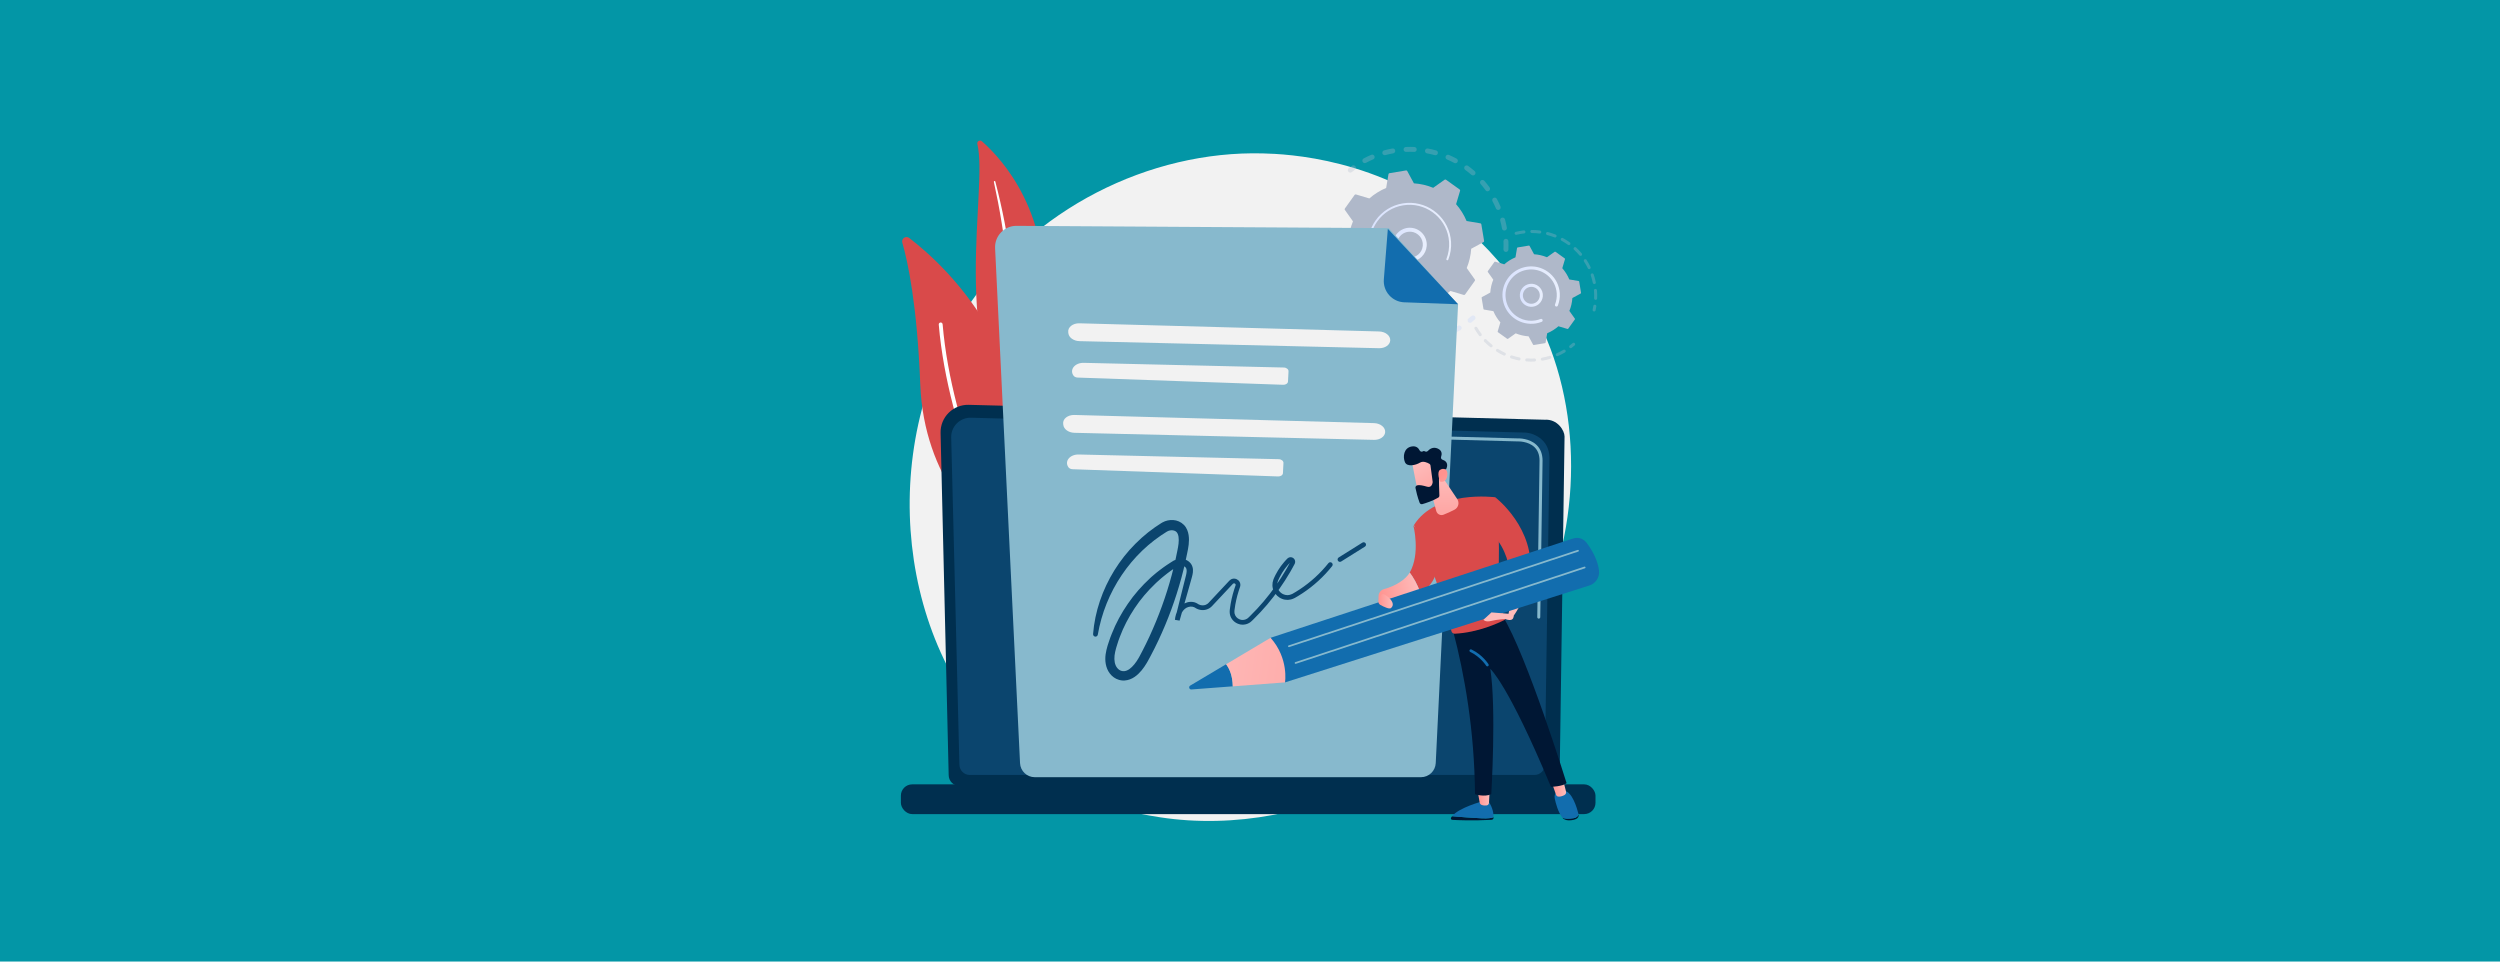 <?xml version="1.0" encoding="UTF-8"?><svg xmlns="http://www.w3.org/2000/svg" xmlns:xlink="http://www.w3.org/1999/xlink" viewBox="0 0 1250 480.77"><defs><linearGradient id="g" x1="696.46" y1="122.33" x2="713.38" y2="122.33" gradientUnits="userSpaceOnUse"><stop offset="0" stop-color="#dae3fe"/><stop offset="1" stop-color="#e9effd"/></linearGradient><linearGradient id="h" x1="683.98" y1="122.22" x2="725.59" y2="122.22" xlink:href="#g"/><linearGradient id="i" x1="759.91" y1="147.65" x2="771.43" y2="147.65" xlink:href="#g"/><linearGradient id="j" x1="751.22" y1="147.57" x2="779.93" y2="147.57" xlink:href="#g"/><linearGradient id="k" x1="503.26" y1="399.12" x2="509.27" y2="399.12" gradientTransform="translate(1248.06) rotate(-180) scale(1 -1)" gradientUnits="userSpaceOnUse"><stop offset="0" stop-color="#febbba"/><stop offset="1" stop-color="#ff928e"/></linearGradient><linearGradient id="l" x1="465.01" y1="394.1" x2="472.2" y2="394.1" xlink:href="#k"/><linearGradient id="m" x1="573.1" y1="-199.02" x2="579.62" y2="-237.27" xlink:href="#k"/><linearGradient id="n" x1="575.27" y1="185.49" x2="596.47" y2="185.49" gradientTransform="translate(1221.4 -28.52) rotate(165.82) scale(1 -1)" xlink:href="#k"/><linearGradient id="o" x1="526.34" y1="237.56" x2="526.12" y2="275.21" xlink:href="#k"/><linearGradient id="p" x1="222.3" y1="1953.62" x2="203.76" y2="1978.13" gradientTransform="translate(1208.49 -1670.38) rotate(-171.79) scale(1 -1)" xlink:href="#k"/><linearGradient id="q" x1="195.16" y1="1973.03" x2="210.02" y2="1957.78" gradientTransform="translate(1208.49 -1670.38) rotate(-171.79) scale(1 -1)" xlink:href="#k"/><linearGradient id="r" x1="615.76" y1="-48.6" x2="509.62" y2="60.48" gradientTransform="translate(1112.22 -11.78) rotate(142.25) scale(1 -1)" xlink:href="#k"/><linearGradient id="s" x1="584.95" y1="-197" x2="591.47" y2="-235.25" xlink:href="#k"/><linearGradient id="t" x1="551.67" y1="300.64" x2="558.89" y2="300.64" xlink:href="#k"/></defs><g style="isolation:isolate;"><g id="a"><rect x="-41.94" y="-22.23" width="1320.56" height="521.84" style="fill:#0396a6;"/><g><path d="m771.69,302.18c-32.09,75.55-117.56,117.88-191.68,106.46-12.06-1.86-45.13-7.39-74.4-33.5-56.36-50.26-68.41-149.78-22.95-219.91,33.09-51.05,92.4-79.98,148.76-78.53,12.14.31,58.67,2.23,99.55,35.95,6.01,4.95,19.25,16.72,31.19,35.39,28.03,43.84,30.44,104.91,9.53,154.15Z" style="fill:#f2f2f2;"/><g><path d="m488.68,71.99c-.31-1.31,1.26-2.24,2.27-1.35,10.28,9.02,35.17,36.22,30.87,85.39-5.4,61.68,8.16,83.67,24.55,96.8,0,0-22.09-5.69-36.63-27.96-35.69-54.7-15.51-129.57-21.06-152.87Z" style="fill:#d94a4a;"/><path d="m496.92,90.92c1.48,6.8,2.82,13.62,3.91,20.48,1.13,6.85,2.05,13.74,2.75,20.64.68,6.91,1.23,13.82,1.48,20.76.28,6.93.27,13.86.23,20.83,0,6.96-.04,13.97.64,21,.67,7.02,2.19,14.07,4.95,20.64.69,1.64,1.41,3.27,2.23,4.84.78,1.59,1.64,3.14,2.52,4.68,1.78,3.07,3.76,6.02,5.96,8.81,4.4,5.57,9.65,10.47,15.39,14.58.6.43,1.44.29,1.88-.31.42-.59.3-1.41-.28-1.85h0c-1.37-1.04-2.72-2.09-4.02-3.2-.66-.54-1.3-1.12-1.94-1.68-.62-.58-1.27-1.14-1.87-1.75-2.46-2.37-4.75-4.9-6.84-7.6-4.2-5.36-7.62-11.38-10.28-17.65-1.29-3.15-2.35-6.39-3.15-9.7-.8-3.31-1.35-6.69-1.7-10.1-.71-6.83-.73-13.76-.78-20.72-.06-6.96-.17-13.95-.56-20.93-.19-3.49-.44-6.97-.75-10.45-.15-1.74-.33-3.48-.5-5.21-.19-1.74-.4-3.47-.61-5.2-.88-6.93-1.98-13.82-3.29-20.68-1.34-6.85-2.87-13.65-4.65-20.39-.05-.19-.25-.31-.44-.26-.19.05-.3.24-.26.43Z" style="fill:#fff; mix-blend-mode:soft-light;"/></g><g><path d="m507.3,271.86c-.62,2.4-3.5,3.39-5.48,1.9-10.96-8.21-39.83-34.23-41.68-81.46-1.56-39.88-6.2-61.36-8.98-70.96-.59-2.03,1.76-3.63,3.44-2.35,18.53,14.17,75.26,65.83,52.71,152.87Z" style="fill:#d94a4a;"/><path d="m503.96,272.19s-.1.07-.16.1c-.47.25-1.06.07-1.31-.4-.28-.54-28.43-54.24-33.11-109.6-.04-.53.35-1,.88-1.05.53-.04,1,.35,1.05.88,4.64,54.95,32.61,108.32,32.89,108.85.22.42.11.92-.25,1.21Z" style="fill:#fff; mix-blend-mode:soft-light;"/></g><g><path d="m474.34,387.55c0,2.99,2.45,5.44,5.45,5.44h294.59c3,0,5.45-2.45,5.45-5.44l2.45-169.29c0-2.99-3.53-8.84-9.99-8.4l-287.91-7.45c-3.76-.1-7.39,1.35-10.06,4-2.66,2.65-4.12,6.28-4.03,10.04l4.05,171.1Z" style="fill:#002f4f;"/><path d="m479.72,382.33c0,2.83,2.32,5.15,5.15,5.15h282.4c2.83,0,5.15-2.32,5.15-5.15l2.31-153.69c-.27-9.25-8.38-12.57-13.3-12.38l-275.93-7.4c-2.64-.07-5.19.95-7.07,2.81-1.87,1.87-2.9,4.42-2.83,7.06l4.1,163.59Z" style="fill:#0b456e;"/><g><path d="m769.38,309.32h-.01c-.42,0-.75-.35-.74-.77l.18-12.46c0-.41.34-.74.75-.74h.01c.42,0,.75.35.74.77l-.18,12.46c0,.41-.34.74-.75.74Z" style="fill:#87b9cd;"/><path d="m769.82,278.78h-.01c-.42,0-.75-.35-.74-.77l.7-47.74c-.01-2.84-.87-5.1-2.56-6.71-3.14-3.01-8.14-2.86-8.35-2.85l-88.19-2.37c-.42-.01-.75-.36-.73-.78.01-.42.33-.77.78-.73l88.14,2.37c.55-.03,5.86-.12,9.4,3.27,1.99,1.91,3.01,4.54,3.02,7.81l-.7,47.75c0,.41-.34.74-.75.74Z" style="fill:#87b9cd;"/></g><rect x="450.44" y="392.17" width="347.31" height="14.87" rx="5.65" ry="5.65" transform="translate(1248.19 799.22) rotate(180)" style="fill:#002f4f;"/></g><g><g><g style="opacity:.3;"><path d="m752.92,125.97c-.68-.03-1.21-.6-1.18-1.28.05-1.32.05-2.67,0-4-.03-.67.48-1.24,1.15-1.29,0,0,.02,0,.02,0,.68-.03,1.26.5,1.29,1.18.06,1.4.06,2.81,0,4.21-.03.64-.53,1.14-1.15,1.18-.04,0-.09,0-.13,0Zm-1.92-11.73c-.24-1.31-.54-2.62-.89-3.89-.18-.66.21-1.33.87-1.51.66-.18,1.34.21,1.51.87.37,1.34.68,2.72.93,4.1.12.67-.32,1.31-.99,1.44-.05,0-.1.01-.15.02-.62.04-1.18-.39-1.29-1.01Zm-3.02-10.02c-.52-1.22-1.11-2.43-1.73-3.6-.32-.6-.1-1.35.51-1.67.6-.32,1.35-.1,1.67.51.66,1.23,1.27,2.51,1.82,3.79.27.63-.02,1.35-.65,1.62-.13.06-.27.09-.41.1-.51.03-1-.25-1.21-.74Zm-5.19-9.09c-.78-1.07-1.62-2.12-2.49-3.12-.45-.51-.39-1.29.12-1.74.51-.45,1.29-.39,1.74.12.92,1.05,1.8,2.16,2.62,3.29.4.55.28,1.32-.27,1.72-.2.14-.42.22-.65.24-.41.03-.82-.15-1.08-.5Zm-7.08-7.71c-1-.87-2.05-1.71-3.12-2.49-.55-.4-.67-1.17-.27-1.72.4-.55,1.17-.67,1.72-.27,1.13.83,2.23,1.71,3.29,2.62.51.45.57,1.23.12,1.74-.23.26-.53.4-.85.42-.31.02-.63-.08-.89-.3Zm-8.61-5.95c-1.17-.63-2.38-1.21-3.6-1.74-.63-.27-.91-1-.64-1.62.27-.63,1-.91,1.62-.64,1.28.55,2.56,1.17,3.79,1.83.6.32.83,1.07.5,1.67-.21.39-.6.62-1.01.65-.22.01-.45-.03-.66-.14Zm-45.79-.57c-.32-.6-.09-1.35.51-1.67,1.23-.66,2.51-1.27,3.79-1.82.63-.27,1.35.02,1.62.65.27.63-.02,1.35-.65,1.62-1.22.52-2.43,1.1-3.6,1.73-.16.09-.33.13-.5.14-.47.03-.93-.21-1.17-.65Zm36.08-3.32c-1.28-.35-2.59-.65-3.89-.89-.67-.12-1.11-.77-.99-1.44.12-.67.77-1.11,1.44-.99,1.37.25,2.75.57,4.1.94.66.18,1.04.86.86,1.52-.14.52-.6.87-1.11.9-.13,0-.27,0-.41-.04Zm-26.19-.9c-.18-.66.21-1.33.87-1.51,1.35-.36,2.73-.67,4.1-.92.67-.12,1.31.32,1.43.99.12.67-.32,1.31-.99,1.43-1.31.24-2.62.53-3.9.88-.08.02-.16.04-.24.04-.57.04-1.11-.33-1.27-.91Zm15.86-.73c-1.32-.06-2.67-.06-3.99,0-.68.03-1.26-.5-1.28-1.18-.03-.67.49-1.24,1.15-1.28,0,0,.02,0,.03,0,1.4-.06,2.81-.06,4.2,0,.68.03,1.21.6,1.18,1.29-.03.64-.53,1.14-1.15,1.18-.04,0-.09,0-.13,0Z" style="fill:#afb8c9;"/><path d="m675.22,86.3c.24-.02.48-.1.69-.26.5-.4,1.01-.79,1.53-1.16.55-.4.67-1.17.27-1.72-.4-.55-1.17-.67-1.72-.27-.54.4-1.08.81-1.61,1.22-.53.42-.62,1.2-.2,1.73.26.33.66.49,1.05.46Z" style="fill:#afb8c9;"/></g><g style="opacity:.3;"><path d="m657.24,119.32c.59-.04,1.09-.5,1.15-1.11.06-.63.14-1.28.22-1.91.09-.67-.38-1.3-1.05-1.39-.68-.09-1.3.38-1.39,1.05-.09.67-.17,1.34-.23,2.01-.06.68.43,1.28,1.11,1.35.07,0,.13,0,.2,0Z" style="fill:#bdd0fb;"/><path d="m705.62,171.97c-.68,0-1.24-.53-1.25-1.22,0-.68.53-1.24,1.22-1.25,1.3-.02,2.61-.09,3.93-.22.67-.07,1.28.43,1.35,1.11.07.68-.43,1.28-1.11,1.35-.57.06-1.14.1-1.7.14-.81.05-1.62.08-2.43.09Zm9.28-2.25c-.16-.66.25-1.33.92-1.48,1.27-.3,2.55-.66,3.78-1.07.65-.21,1.34.14,1.56.79.21.65-.14,1.34-.79,1.56-1.3.43-2.64.81-3.98,1.12-.07.02-.14.03-.21.03-.59.04-1.14-.35-1.28-.95Zm-15.99,1.89c-1.36-.17-2.74-.4-4.08-.68-.67-.14-1.09-.79-.95-1.46.14-.67.79-1.09,1.46-.95,1.28.27,2.58.49,3.88.65.68.08,1.16.7,1.07,1.38-.07.6-.56,1.04-1.14,1.08-.08,0-.15,0-.23,0Zm26.04-5.19c-.3-.61-.04-1.35.57-1.65,1.17-.57,2.34-1.2,3.46-1.87.59-.35,1.34-.16,1.69.43.35.58.16,1.34-.43,1.69-1.18.7-2.4,1.37-3.64,1.97-.15.07-.31.11-.46.12-.48.03-.96-.23-1.19-.69Zm-36.58,2.68c-1.29-.46-2.58-.99-3.83-1.56-.62-.28-.89-1.01-.61-1.63.28-.62,1.01-.89,1.63-.61,1.19.54,2.41,1.04,3.64,1.48.64.23.97.94.74,1.58-.17.48-.61.78-1.08.81-.16.01-.33-.01-.49-.07Zm-9.74-4.76c-1.16-.74-2.3-1.53-3.4-2.36-.54-.41-.65-1.18-.24-1.73.41-.54,1.19-.65,1.73-.24,1.04.79,2.13,1.54,3.23,2.24.58.36.75,1.13.38,1.7-.22.35-.58.55-.96.57-.25.02-.51-.04-.74-.19Zm-8.47-6.77c-.97-.97-1.92-2-2.8-3.04-.44-.52-.38-1.3.14-1.74.52-.44,1.3-.38,1.74.14.84.99,1.74,1.97,2.66,2.89.48.48.48,1.26,0,1.74-.22.22-.5.34-.79.36-.34.02-.69-.1-.95-.36Zm-6.79-8.46c-.74-1.16-1.43-2.37-2.07-3.58-.32-.6-.08-1.35.52-1.66.6-.31,1.35-.08,1.66.52.6,1.16,1.27,2.3,1.97,3.4.37.57.2,1.34-.38,1.7-.18.12-.38.18-.58.19-.43.03-.87-.18-1.12-.57Zm-4.77-9.75c-.46-1.29-.88-2.62-1.23-3.95-.17-.66.22-1.33.88-1.51.66-.17,1.33.22,1.51.88.34,1.26.73,2.52,1.17,3.75.23.64-.1,1.35-.75,1.58-.11.04-.23.06-.34.07-.53.03-1.05-.29-1.24-.82Zm-2.51-10.55c-.13-1-.22-2.02-.29-3.03-.02-.36-.04-.73-.06-1.09-.03-.68.49-1.27,1.18-1.28.68-.03,1.26.5,1.28,1.18.01.35.03.69.05,1.04.06.96.15,1.93.27,2.88.08.68-.39,1.29-1.07,1.38-.03,0-.05,0-.08,0-.65.04-1.22-.43-1.3-1.08Z" style="fill:#bdd0fb;"/><path d="m735.09,161.43c.24-.02.49-.1.69-.27.52-.42,1.04-.85,1.55-1.3.51-.45.57-1.23.12-1.74-.45-.51-1.23-.57-1.74-.12-.48.42-.98.84-1.47,1.23-.53.43-.62,1.2-.19,1.73.26.33.65.48,1.04.46Z" style="fill:#bdd0fb;"/></g><g><path d="m737.42,140.41c.14-.2.14-.47,0-.67l-4.06-5.72c1.25-3.03,2.02-6.28,2.24-9.64l6.16-3.34c.22-.12.33-.36.29-.6l-1.38-8.3c-.04-.24-.23-.43-.47-.47l-6.91-1.17c-1.3-3.11-3.08-5.94-5.24-8.4l2-6.72c.07-.24-.02-.49-.22-.63l-6.84-4.9c-.2-.14-.47-.14-.67,0l-5.72,4.06c-3.03-1.25-6.28-2.02-9.64-2.24l-3.34-6.16c-.12-.22-.36-.33-.6-.29l-8.3,1.38c-.24.04-.43.23-.47.47l-1.17,6.91c-3.11,1.3-5.94,3.08-8.4,5.24l-6.72-2c-.24-.07-.49.02-.63.22l-4.9,6.84c-.14.2-.14.47,0,.67l4.06,5.72c-1.25,3.03-2.02,6.28-2.24,9.64l-6.16,3.34c-.22.12-.33.36-.29.6l1.38,8.3c.04.24.23.43.47.47l6.91,1.17c1.3,3.11,3.08,5.94,5.24,8.4l-2,6.72c-.07.24.02.49.22.63l6.84,4.9c.2.14.47.14.67,0l5.72-4.06c3.03,1.25,6.28,2.02,9.64,2.24l3.34,6.16c.12.22.36.33.6.29l8.3-1.38c.24-.04.43-.23.47-.47l1.17-6.91c3.11-1.3,5.94-3.08,8.4-5.24l6.72,2c.24.07.49-.02.63-.22l4.9-6.84Z" style="fill:#afb8c9;"/><path d="m704.22,130.76c-4.65-.39-8.12-4.48-7.73-9.13.19-2.25,1.24-4.3,2.96-5.76,1.72-1.46,3.91-2.16,6.17-1.97,4.65.39,8.12,4.48,7.73,9.13-.35,4.23-3.77,7.48-7.89,7.74-.41.03-.82.02-1.24-.01Zm-3.49-13.38c-1.32,1.12-2.13,2.69-2.27,4.41-.3,3.56,2.36,6.7,5.93,7,3.56.3,6.7-2.36,7-5.93.3-3.56-2.36-6.7-5.93-7-.32-.03-.64-.03-.96,0-1.38.09-2.69.61-3.77,1.52Z" style="fill:url(#g);"/><path d="m706.06,142.98c.71-.04,1.42-.13,2.12-.24h0c.22-.04.45-.08.67-.12,1.09-.22,2.17-.52,3.2-.91.01,0,.03-.01.04-.02.04-.02.08-.03.12-.05.08-.03.16-.06.23-.09.2-.08.32-.28.31-.49,0-.05-.01-.1-.03-.15-.1-.25-.39-.38-.64-.28-1.3.52-2.67.89-4.07,1.13-6.93,1.15-13.62-1.46-18-6.33-2.43-2.71-4.15-6.12-4.79-9.97-.11-.68-.19-1.35-.23-2.03-.29-4.54.98-9,3.66-12.74,3.08-4.3,7.65-7.15,12.87-8.02,10.78-1.79,21,5.53,22.79,16.3.11.66.19,1.33.23,2,.18,2.89-.27,5.8-1.33,8.5-.03.07-.04.14-.03.21.01.18.13.36.31.43.25.1.54-.02.64-.28,1.12-2.83,1.59-5.88,1.4-8.92-.04-.7-.12-1.4-.24-2.1-1.88-11.31-12.61-18.99-23.92-17.12-5.48.91-10.28,3.9-13.51,8.42-2.81,3.93-4.15,8.62-3.85,13.38.04.71.13,1.42.24,2.13.91,5.48,3.9,10.28,8.42,13.51,3.93,2.82,8.62,4.15,13.38,3.85Z" style="fill:url(#h);"/></g></g><g><g style="opacity:.3;"><path d="m797.11,155.74c.33-.02.62-.25.69-.59.14-.63.27-1.27.37-1.91.07-.42-.21-.81-.63-.87-.42-.07-.81.21-.87.63-.1.61-.22,1.22-.35,1.82-.09.41.16.82.58.91.07.02.15.02.22.02Z" style="fill:#afb8c9;"/><path d="m797.79,149.93c-.42-.02-.75-.37-.73-.79.04-1.06.03-2.14-.04-3.2-.01-.22-.03-.45-.05-.67-.04-.42.28-.79.69-.82.4-.02.79.28.82.7.02.24.04.47.05.7.07,1.11.08,2.24.04,3.35-.01.39-.33.71-.71.73-.03,0-.05,0-.08,0Zm-1.38-8.49c-.26-1.26-.61-2.52-1.02-3.73-.14-.4.08-.83.47-.97.4-.13.83.08.97.47.44,1.27.8,2.59,1.07,3.91.09.41-.18.82-.59.9-.04,0-.07.01-.11.01-.37.02-.71-.23-.79-.6Zm-2.5-7.31c-.56-1.16-1.21-2.29-1.91-3.36-.23-.35-.13-.82.22-1.05.35-.23.82-.13,1.05.22.74,1.13,1.41,2.32,2,3.53.18.38.03.83-.35,1.02-.09.04-.19.07-.29.08-.3.02-.59-.14-.73-.43Zm-4.22-6.47c-.83-.98-1.73-1.92-2.67-2.79-.31-.29-.33-.77-.04-1.08.28-.31.77-.33,1.08-.04.99.91,1.93,1.9,2.8,2.93.27.32.23.8-.09,1.07-.13.11-.29.17-.44.18-.23.01-.47-.08-.63-.27Zm-5.67-5.24c-1.04-.75-2.15-1.44-3.27-2.06-.37-.2-.5-.66-.3-1.03.2-.37.66-.51,1.03-.3,1.18.65,2.33,1.37,3.43,2.16.34.25.42.72.17,1.06-.14.19-.35.3-.57.32-.17.01-.34-.03-.49-.14Zm-6.77-3.71c-1.19-.47-2.43-.88-3.67-1.2-.41-.11-.65-.52-.55-.93.11-.41.52-.65.93-.55,1.3.34,2.6.76,3.85,1.26.39.16.58.6.43.99-.11.28-.38.46-.66.48-.11,0-.22,0-.33-.05Zm-7.47-1.94c-1.27-.17-2.57-.25-3.86-.26-.42,0-.76-.35-.76-.77,0-.42.34-.75.77-.76,1.35,0,2.71.1,4.05.28.42.05.71.44.66.85-.05.37-.35.64-.71.66-.05,0-.1,0-.15,0Zm-12.45.08c-.1-.41.15-.82.56-.92,1.13-.28,2.3-.49,3.46-.65.18-.02.35-.05.53-.07.41-.06.8.25.84.67.05.42-.25.8-.67.84-.17.02-.33.04-.5.06-1.12.15-2.23.36-3.31.62-.04.01-.09.02-.13.02-.36.02-.7-.22-.79-.58Z" style="fill:#afb8c9;"/></g><g style="opacity:.3;"><path d="m767.33,180.76c-1.33.07-2.67.05-3.99-.04-.42-.03-.74-.39-.71-.81.03-.42.4-.73.81-.71,1.26.09,2.54.1,3.8.04.42-.02.78.3.8.72.02.42-.3.77-.71.8,0,0,0,0-.01,0Zm3.09-1.06c-.07-.41.21-.81.62-.88,1.25-.21,2.49-.51,3.71-.87.4-.12.83.11.95.51.12.4-.11.83-.51.95-1.27.38-2.58.69-3.88.91-.03,0-.05,0-.08,0-.38.02-.73-.24-.8-.63Zm-11.03.5c-1.3-.26-2.6-.59-3.86-1-.4-.13-.62-.56-.49-.96.13-.4.56-.62.96-.49,1.2.39,2.44.71,3.68.96.41.08.68.48.6.89-.07.35-.36.59-.7.61-.06,0-.13,0-.2-.01Zm18.54-2.55c-.17-.39,0-.83.39-1,1.16-.51,2.3-1.09,3.39-1.74.36-.21.83-.09,1.04.27.21.36.1.83-.27,1.04-1.14.68-2.34,1.29-3.55,1.82-.08.04-.17.06-.26.06-.31.02-.61-.15-.75-.45Zm-26.1.09c-1.2-.56-2.38-1.2-3.51-1.9-.36-.22-.47-.69-.24-1.05.22-.36.69-.47,1.05-.24,1.07.67,2.2,1.28,3.34,1.81.38.18.55.63.37,1.01-.12.26-.37.42-.64.44-.12,0-.25-.01-.37-.07Zm-6.76-4.21c-1.03-.83-2.03-1.74-2.95-2.69-.29-.3-.29-.78.01-1.08.3-.29.78-.29,1.08.01.88.9,1.83,1.77,2.81,2.56.33.26.38.74.11,1.07-.14.17-.34.27-.55.28-.18.01-.37-.04-.53-.17Zm-5.55-5.71c-.81-1.06-1.55-2.17-2.22-3.32-.21-.36-.09-.83.27-1.04.36-.21.83-.09,1.04.27.64,1.09,1.35,2.15,2.12,3.16.25.33.19.81-.14,1.07-.12.1-.27.15-.41.15-.25.02-.49-.09-.66-.3Z" style="fill:#afb8c9;"/><path d="m785.39,174.1c.15,0,.29-.06.42-.16.52-.4,1.02-.81,1.51-1.24.32-.28.35-.76.07-1.08-.28-.32-.76-.35-1.08-.07-.46.4-.94.8-1.44,1.18-.33.26-.39.74-.14,1.07.16.21.41.31.65.29Z" style="fill:#afb8c9;"/></g><g><path d="m787.41,159.74c.1-.13.1-.31,0-.45l-2.72-3.83c.84-2.03,1.35-4.2,1.5-6.45l4.13-2.23c.14-.08.22-.24.2-.4l-.92-5.56c-.03-.16-.15-.29-.32-.32l-4.63-.78c-.87-2.08-2.06-3.97-3.5-5.62l1.34-4.5c.05-.16-.01-.33-.15-.42l-4.58-3.28c-.13-.1-.31-.1-.45,0l-3.83,2.72c-2.03-.84-4.2-1.35-6.45-1.5l-2.23-4.13c-.08-.14-.24-.22-.4-.2l-5.56.92c-.16.03-.29.15-.32.32l-.78,4.63c-2.08.87-3.97,2.06-5.62,3.5l-4.5-1.34c-.16-.05-.33.01-.42.15l-3.28,4.58c-.1.13-.1.31,0,.45l2.72,3.83c-.84,2.03-1.35,4.2-1.5,6.45l-4.13,2.23c-.14.08-.22.24-.2.4l.92,5.56c.03.16.15.29.32.32l4.63.78c.87,2.08,2.06,3.97,3.5,5.62l-1.34,4.5c-.05.16.01.33.15.42l4.58,3.28c.13.1.31.1.45,0l3.83-2.72c2.03.84,4.2,1.35,6.45,1.5l2.23,4.13c.08.14.24.22.4.2l5.56-.92c.16-.03.29-.15.32-.32l.78-4.63c2.08-.87,3.97-2.06,5.62-3.5l4.5,1.34c.16.05.33-.01.42-.15l3.28-4.58Z" style="fill:#afb8c9;"/><path d="m765.19,153.39c-1.53-.13-2.93-.84-3.92-2.02-.99-1.17-1.47-2.67-1.34-4.2.26-3.17,3.05-5.52,6.22-5.27,3.17.26,5.53,3.05,5.26,6.22-.13,1.53-.84,2.93-2.02,3.92-.95.81-2.12,1.27-3.35,1.35-.28.02-.57.02-.85,0Zm-3.75-6.09c-.09,1.13.26,2.23.99,3.09.73.86,1.76,1.39,2.88,1.49h0c1.13.09,2.23-.26,3.09-.99.86-.73,1.39-1.76,1.49-2.88.19-2.33-1.54-4.38-3.87-4.58-.21-.02-.42-.02-.62,0-2.06.13-3.78,1.76-3.95,3.88Z" style="fill:url(#i);"/><path d="m766.47,161.89c.48-.03.96-.09,1.45-.17.96-.16,1.91-.42,2.82-.77.04-.02.08-.03.12-.05.31-.12.5-.44.48-.76,0-.08-.02-.16-.05-.23-.15-.39-.6-.58-.99-.43-.85.33-1.73.58-2.63.73h0s-.1.02-.15.02c-2.13.33-4.27.12-6.25-.59-1.08-.38-2.11-.92-3.07-1.59,0,0-.02-.01-.02-.02-.02-.02-.05-.03-.07-.05-2.79-1.99-4.63-4.95-5.19-8.33-.07-.44-.12-.87-.15-1.31-.19-2.94.64-5.82,2.37-8.25,1.99-2.79,4.95-4.63,8.33-5.19,3.38-.56,6.78.23,9.56,2.22,2.79,1.99,4.63,4.95,5.19,8.33.07.43.12.86.15,1.29.12,1.87-.17,3.75-.86,5.5-.04.11-.06.22-.05.33.02.29.2.55.48.66.39.15.83-.04.99-.43.77-1.96,1.1-4.06.97-6.15-.03-.48-.09-.97-.17-1.45-.63-3.78-2.69-7.09-5.81-9.32-3.12-2.23-6.91-3.12-10.7-2.49-3.78.63-7.09,2.69-9.32,5.81-1.94,2.71-2.86,5.94-2.65,9.23.03.49.09.98.17,1.47,1.21,7.32,7.8,12.43,15.05,11.97Z" style="fill:url(#j);"/></g></g></g><g><path d="m694.43,114.06l-186.17-1.14c-6.12-.04-11.01,5.07-10.71,11.18l12.47,257.48c.19,3.93,3.43,7.02,7.37,7.02h193.08c3.95,0,7.21-3.1,7.4-7.05l11.16-229.27-34.6-38.23Z" style="fill:#87b9cd;"/><path d="m702.17,151.16c-6.06-.21-10.73-5.44-10.25-11.49l2-25.26,35.15,37.72-26.9-.98Z" style="fill:#126dae;"/><g><g><path d="m539.72,161.65c25.8.72,124.85,3.4,149.86,4.08,3.15.09,5.66,2.11,5.54,4.47h0c-.12,2.25-2.58,3.97-5.59,3.9l-149.79-3.53c-2.89-.07-5.29-1.77-5.55-3.93l-.07-.55c-.3-2.47,2.3-4.53,5.6-4.44Z" style="fill:#f2f2f2;"/><path d="m536.75,187.81h0c.41.57,1.19.94,2.05.97l102.79,3.61c1.29.05,2.36-.69,2.41-1.66l.26-5.07c.05-1.01-1.02-1.87-2.37-1.9l-99.99-2.34c-4.45-.1-7.29,3.4-5.15,6.38Z" style="fill:#f2f2f2;"/></g><g><path d="m537.19,207.48c25.8.72,124.85,3.4,149.86,4.08,3.15.09,5.66,2.11,5.54,4.47h0c-.12,2.25-2.58,3.97-5.59,3.9l-149.79-3.53c-2.89-.07-5.29-1.77-5.55-3.93l-.07-.55c-.3-2.47,2.3-4.53,5.6-4.44Z" style="fill:#f2f2f2;"/><path d="m534.22,233.64h0c.41.57,1.19.94,2.05.97l102.79,3.61c1.29.05,2.36-.69,2.41-1.66l.26-5.07c.05-1.01-1.02-1.87-2.37-1.9l-99.99-2.34c-4.45-.1-7.29,3.4-5.15,6.38Z" style="fill:#f2f2f2;"/></g><path d="m546.54,317c.88-11.2,4.68-22.19,10.64-31.82,3-4.81,6.52-9.32,10.56-13.34,1.03-.98,2.04-1.98,3.1-2.94,1.09-.92,2.15-1.87,3.27-2.76,1.14-.86,2.27-1.73,3.44-2.55l1.79-1.18.89-.59.45-.29c.16-.1.38-.23.57-.33,3.14-1.73,7.65-1.82,10.7,1.24.74.73,1.26,1.62,1.64,2.49.17.44.35.88.45,1.31.13.44.2.86.27,1.29.27,1.7.19,3.27.03,4.8-.08.76-.2,1.51-.34,2.24l-.41,2.05c-.26,1.37-.57,2.73-.87,4.1-.6,2.73-1.28,5.44-2,8.14-2.92,10.78-6.78,21.31-11.55,31.41l-1.83,3.77c-.64,1.24-1.26,2.49-1.92,3.72l-.99,1.84-.5.92-.55.96c-.76,1.28-1.6,2.52-2.58,3.71-.99,1.18-2.1,2.31-3.49,3.26-1.38.94-3.12,1.7-5.04,1.8-.48.05-.95,0-1.43-.05-.48-.03-.93-.18-1.38-.29-.91-.25-1.77-.69-2.53-1.22-1.53-1.08-2.63-2.58-3.31-4.2-.66-1.6-.94-3.26-.96-4.88-.02-1.62.22-3.16.56-4.62.34-1.46.76-2.82,1.23-4.16l.69-2.02.77-1.98c2.07-5.29,4.81-10.29,8.02-14.95,3.19-4.68,6.96-8.94,11.11-12.78l.78-.72.81-.69,1.62-1.37c.55-.44,1.12-.87,1.67-1.3.56-.43,1.11-.87,1.7-1.27,1.16-.81,2.3-1.63,3.51-2.37l.9-.57.45-.28c.08-.05.14-.09.24-.15l.3-.16c.8-.42,1.67-.7,2.57-.79,1.79-.21,3.73.32,5.12,1.59.72.63,1.29,1.54,1.55,2.47.28.94.27,1.84.19,2.65-.09.81-.26,1.56-.45,2.26l-.56,2.01-1.12,3.98c-1.48,5.31-3.02,10.6-4.52,15.91h0s-2.33-.4-2.33-.4c.17-1.78.65-3.59,1.64-5.2.5-.8,1.11-1.55,1.88-2.17.77-.63,1.66-1.07,2.61-1.35.95-.27,1.96-.36,2.97-.19.5.08,1.01.22,1.48.45.24.1.47.24.69.37l.47.3c1.14.64,2.56.76,3.73.25.3-.12.57-.29.82-.47.12-.1.25-.19.36-.31l.18-.17.21-.23,1.7-1.81,3.39-3.62,3.39-3.62,1.7-1.81c.42-.44,1.01-.83,1.68-.96.66-.14,1.35-.05,1.94.22.59.27,1.1.7,1.44,1.27.35.57.5,1.28.42,1.93,0,.17-.05.32-.09.47-.04.14-.09.33-.12.4l-.2.57-.38,1.15c-.5,1.54-.92,3.1-1.27,4.68-.35,1.58-.63,3.17-.82,4.78-.02.2-.05.41-.07.59v.49c-.04.17,0,.32.02.48.03.16.02.32.08.47.13.62.47,1.18.87,1.67.41.5.97.86,1.56,1.11.29.14.62.2.93.28.32.03.64.08.96.04.63-.05,1.26-.21,1.8-.57l.21-.12.19-.16.38-.31.88-.86c2.33-2.29,4.57-4.69,6.68-7.18,4.23-4.99,8.02-10.36,11.3-16.02l1.2-2.14.58-1.08.29-.54.07-.14s0,0,0,0c.01,0,0,.01,0,.02,0,.09.04.11.03.1,0,0,.02.01.05,0,.04,0,.08-.02.08-.02,0,0,0,0,0,0l-.1.11-.21.21c-.14.14-.28.28-.41.43-.27.29-.54.59-.8.88-1.04,1.2-1.98,2.49-2.81,3.85-.42.68-.8,1.37-1.17,2.08-.18.36-.35.71-.52,1.07l-.24.54-.12.27-.08.24c-.47,1.28-.48,2.69.11,3.91.57,1.21,1.61,2.23,2.88,2.69.62.27,1.29.33,1.96.35.66-.06,1.33-.17,1.94-.48l.47-.21.53-.31c.35-.21.7-.4,1.05-.62.69-.42,1.38-.85,2.06-1.3,5.41-3.58,10.26-8.01,14.3-13.09h0c.41-.52,1.15-.6,1.67-.19.51.41.6,1.15.19,1.67-4.19,5.28-9.23,9.88-14.85,13.59-.7.46-1.41.91-2.14,1.35-.36.22-.72.43-1.09.64l-.55.32-.66.31c-.87.43-1.86.62-2.84.69-.98,0-1.99-.12-2.89-.51-1.85-.69-3.34-2.14-4.18-3.91-.86-1.78-.86-3.93-.18-5.73l.12-.34.13-.29.26-.59c.18-.39.37-.78.56-1.16.39-.76.81-1.51,1.26-2.24.9-1.46,1.91-2.85,3.04-4.15.28-.32.57-.65.86-.96.15-.16.29-.31.45-.47l.23-.23.11-.11c.07-.07.15-.13.23-.2.33-.25.77-.44,1.22-.46.45-.02.88.09,1.24.29.71.39,1.25,1.22,1.18,2.15-.02.21-.06.44-.14.63-.04.09-.08.2-.12.28l-.07.14-.3.55-.59,1.1-1.23,2.19c-3.35,5.79-7.22,11.27-11.54,16.37-2.16,2.55-4.45,4.99-6.83,7.33l-.9.88-.57.48-.29.23-.33.19c-.85.55-1.87.84-2.87.91-.51.05-1.01,0-1.51-.06-.49-.11-.99-.22-1.44-.43-.92-.39-1.78-.96-2.44-1.73-.65-.77-1.17-1.68-1.4-2.68-.08-.24-.08-.5-.13-.75-.03-.25-.07-.5-.05-.75l.03-.75.07-.64c.21-1.68.5-3.35.86-5,.37-1.65.81-3.28,1.33-4.89l.4-1.2.21-.6c.05-.12.04-.14.06-.19.02-.05.03-.09.03-.13.02-.17,0-.31-.09-.45-.08-.14-.23-.27-.39-.34-.35-.14-.61-.09-.91.2l-1.7,1.81-3.39,3.62-3.39,3.62-1.7,1.81-.21.23-.27.26c-.18.18-.38.34-.58.5-.41.3-.85.57-1.32.76-1.88.82-4.09.62-5.83-.36l-.58-.36c-.13-.07-.26-.16-.4-.21-.27-.13-.57-.21-.88-.26-.62-.11-1.29-.05-1.94.13-1.3.37-2.37,1.25-3.12,2.48-.74,1.21-1.15,2.68-1.3,4.18l-2.33-.42h0c1.33-5.36,2.64-10.72,4-16.06l1.01-4.01.5-1.99c.15-.63.27-1.24.31-1.8.04-.56.01-1.06-.12-1.45-.13-.39-.33-.68-.65-.96-.67-.58-1.63-.83-2.57-.69-.47.06-.93.23-1.34.46l-.15.09-.2.13-.42.28-.84.56c-1.13.72-2.2,1.54-3.28,2.34-.55.39-1.06.83-1.58,1.25-.52.43-1.05.84-1.56,1.28l-1.5,1.34-.75.67-.73.7c-3.88,3.71-7.39,7.81-10.34,12.29-2.96,4.47-5.48,9.23-7.35,14.25l-.7,1.88-.61,1.91c-.42,1.27-.79,2.55-1.05,3.78-.54,2.46-.56,4.82.27,6.75.4.91,1.03,1.7,1.76,2.2.37.25.75.44,1.18.54.43.11.84.18,1.26.13.83-.05,1.73-.4,2.61-1.01.88-.61,1.73-1.46,2.5-2.4.77-.94,1.48-1.99,2.11-3.09l.47-.84.48-.9.95-1.81c.63-1.21,1.22-2.43,1.84-3.64l1.75-3.68c4.55-9.88,8.29-20.14,11.1-30.64.69-2.63,1.35-5.27,1.93-7.92.29-1.33.58-2.66.83-3.99l.39-2c.11-.63.21-1.24.27-1.85.13-1.21.16-2.42-.01-3.44-.17-1.03-.51-1.86-.98-2.33-.22-.26-.52-.43-.86-.6-.38-.14-.77-.28-1.19-.3-.84-.07-1.76.12-2.58.56-.11.06-.19.1-.32.18l-.42.27-.83.54-1.67,1.08c-1.1.75-2.14,1.57-3.23,2.34-1.06.81-2.07,1.68-3.1,2.51-1.01.87-1.97,1.79-2.96,2.69-3.83,3.7-7.3,7.81-10.28,12.26-5.99,8.88-10.11,19.07-11.94,29.76-.11.65-.72,1.08-1.37.97-.61-.1-1.03-.66-.99-1.26Z" style="fill:#0b456e;"/><path d="m669.98,280.93c-.4,0-.78-.2-1.01-.56-.35-.56-.18-1.29.38-1.64l11.85-7.42c.55-.35,1.29-.18,1.63.38.35.56.18,1.29-.38,1.63l-11.85,7.42c-.2.12-.41.18-.63.18Z" style="fill:#0b456e;"/></g></g><g><g><g><path d="m726.02,408.12c3.66.32,10.01.83,15.02,1.05,3.01.13,4.74-.16,5.74-.56,0,.11,0,.22,0,.32-.02.53-.45.95-.98.98-9.46.53-16.98.18-19.66.02-.55-.03-.88-.64-.6-1.11.14-.24.31-.47.5-.7Z" style="fill:#001734;"/><path d="m741.03,409.17c-5.01-.22-11.36-.73-15.02-1.05,3.6-4.41,15.02-7.39,15.02-7.39h3.23c2.22,3.2,2.54,6.24,2.52,7.88-1,.4-2.73.69-5.74.56Z" style="fill:#126dae;"/><path d="m744.8,395.46l-.3,5.97c-.03.65-.52,1.19-1.16,1.28-.64.09-1.51.1-2.42-.2-.56-.19-.98-.66-1.08-1.24l-1.04-5.81h6.02Z" style="fill:url(#k);"/></g><g><g><path d="m786.69,409.12c1.59-.22,2.3-1.05,2.61-1.93,0,0,0,.02,0,.02.23.93-.31,1.89-1.39,2.35-1.31.55-2.74.65-3.85.6-1.19-.05-2.28-.54-2.89-1.33h0c1.2.58,2.87.65,5.52.28Z" style="fill:#001734;"/><path d="m779.21,395.42h2.66c4.05-.08,6.6,8.46,7.43,11.77-.3.88-1.02,1.71-2.61,1.93-2.65.37-4.32.3-5.52-.29-2.19-2.88-3.27-7.1-3.8-9.56-.59-2.8,1.83-3.85,1.83-3.85Z" style="fill:#126dae;"/></g><path d="m781.53,389.88l1.48,5.87c.18.72-.16,1.47-.83,1.81-.83.42-1.99.87-3.06.74-.5-.06-.92-.41-1.09-.89l-2.17-6.18,5.67-1.35Z" style="fill:url(#l);"/></g><path d="m783.29,391.58c-1.84,1.63-7.81,1.85-7.81,1.85-21.53-51.67-30.34-59.01-30.34-59.01,3.11,19.5.5,62.68.5,62.68-3.55,1.57-8.13,0-8.13,0-.29-31.93-5.2-59.77-10.99-81.73,14.55-.33,22.29-5.31,24.82-7.3,12.13,19.55,31.96,83.52,31.96,83.52Z" style="fill:#001734;"/><path d="m747.63,248.64c2.75,13.74,1.77,38.33,1.12,49.54-.18,3.15,2.02,7.52,3.8,10.5.28.47.11,1.07-.38,1.32-2.98,1.53-13.07,6.27-24.76,6.86-.78.04-1.48-.49-1.68-1.25-8.67-32.38-18.75-53.08-18.75-53.08,11.12-17.76,40.64-13.9,40.64-13.9Z" style="fill:#d94a4a;"/><path d="m743.67,333.19c.12,0,.25-.03.36-.1.32-.2.43-.62.23-.95-.12-.19-2.9-4.69-8.54-7.41-.34-.16-.75-.02-.92.32-.17.34-.02.76.32.92,5.25,2.54,7.93,6.84,7.96,6.89.13.21.36.33.59.33Z" style="fill:#126dae;"/><g><path d="m764.91,288.06c-.88,6.4-3.5,13.38-8.73,20.8l-1.99-1.62s2.29-9.31.99-19.87c3.23-.63,7.03.02,9.72.7Z" style="fill:url(#m);"/><path d="m744.56,265.59l3.08-16.95s20.55,15.71,17.28,39.43c-2.69-.68-6.5-1.33-9.72-.7-.94-7.61-3.75-15.87-10.63-21.78Z" style="fill:#d94a4a;"/></g><g><path d="m706.67,262.67l11.88,14.62c1.28,10.32-3,16-8.37,19.12-1.51-4.47-3.6-7.86-5.31-10.14,5.47-9.51,1.8-23.61,1.8-23.61Z" style="fill:#d94a4a;"/><path d="m704.86,286.28c1.71,2.28,3.8,5.67,5.31,10.14-13.94,9.9-20.91,3.78-20.91,3.78v-1.96c0-1.73,1.15-3.28,2.83-3.72,5.61-1.47,10.78-4.78,12.78-8.25Z" style="fill:url(#n);"/></g><path d="m714.3,241.44l3.83,14.08c.43,1.58,2.14,2.43,3.66,1.82,1.64-.66,3.73-1.55,5.52-2.52,1.91-1.03,2.51-3.5,1.3-5.3l-7.96-11.87-6.35,3.8Z" style="fill:url(#o);"/></g><g><path d="m705.92,230.75c-.03.24,3.19,16.07,3.19,16.07l9-2.04-.83-15.45s-10.78-2.63-11.36,1.42Z" style="fill:url(#p);"/><path d="m715.25,232.77l1.08,8.1c.01.1.01.21,0,.31-.09.64-.56,2.8-2.75,2.18-1.98-.56-3.8-1.04-5.05-.66-.56.17-.9.74-.78,1.32.29,1.44,1.02,4.67,2.07,7.37.21.55.82.84,1.38.67,1.71-.5,5.28-1.65,7.93-3.25.36-.22.57-.61.56-1.03-.09-2.05-.33-8.26-.12-10,.19-1.64,2.2-2.62,3.07-2.97.29-.12.51-.34.62-.63.4-1.01.96-3.35-1.99-4.31-.62-.2-.94-.87-.72-1.48.44-1.22.62-3.07-1.66-4.1-2.32-1.04-4.05.2-4.99,1.2-.38.41-.99.47-1.46.17-.27-.17-.61-.22-1.03.03-.56.35-1.3.11-1.59-.48-.56-1.14-1.69-2.36-3.96-1.97-4.03.69-4.49,5.16-3.42,7.78,1.06,2.62,5.39,1.62,7.56.3,1.65-1,3.79.05,4.72.61.3.18.49.48.54.82Z" style="fill:#001734;"/><path d="m719.93,240.74s-1.66-4.64.05-5.78c1.7-1.14,4.22-.55,3.67,2.82-.69,4.18-3.72,2.96-3.72,2.96Z" style="fill:url(#q);"/></g><g><g><path d="m786.6,269.23l-151.31,49.66,7.22,22.3,152.18-48.45c3.23-1.03,5.25-4.23,4.81-7.59-.46-3.45-2.01-8.2-6.25-13.83-1.54-2.05-4.22-2.88-6.66-2.08Z" style="fill:#126dae;"/><g><path d="m595.1,342.8l17.95-10.68c1.73,2.27,3.25,5.76,3.34,11.04l-20.68,1.57c-1.1.08-1.56-1.37-.61-1.93Z" style="fill:#126dae;"/><path d="m635.29,318.89c9.21,10.35,7.22,22.3,7.22,22.3l-26.13,1.98c-.09-5.28-1.61-8.77-3.34-11.04l22.25-13.23Z" style="fill:url(#r);"/></g></g><path d="m789.27,275.72c.14-.11.21-.3.15-.49-.08-.23-.33-.36-.56-.28l-144.56,47.76c-.23.08-.36.33-.28.56.08.23.33.36.56.28l144.56-47.76s.09-.04.13-.07Z" style="fill:#87b9cd;"/><path d="m792.6,284.08c.14-.11.21-.3.15-.49-.08-.23-.33-.36-.56-.28l-144.56,47.76c-.23.08-.36.33-.28.56.08.23.33.36.56.28l144.56-47.76s.09-.04.13-.07Z" style="fill:#87b9cd;"/></g><path d="m755.01,306.96l-9.28-.76-4.02,3.7s.95,1.31,3.92.56c2.97-.76,7.04-.94,7.04-.94,0,0,4.1,1.85,4.15-1.61l-1.82-.95Z" style="fill:url(#s);"/><path d="m695.43,304.07c-.8.63-3.55-.68-5.23-1.59-.82-.44-1.22-1.4-.94-2.29.4-1.28,1.08-2.92,1.91-3.13,1.38-.34,7.57,4.42,4.26,7.01Z" style="fill:url(#t);"/></g></g></g></g></svg>